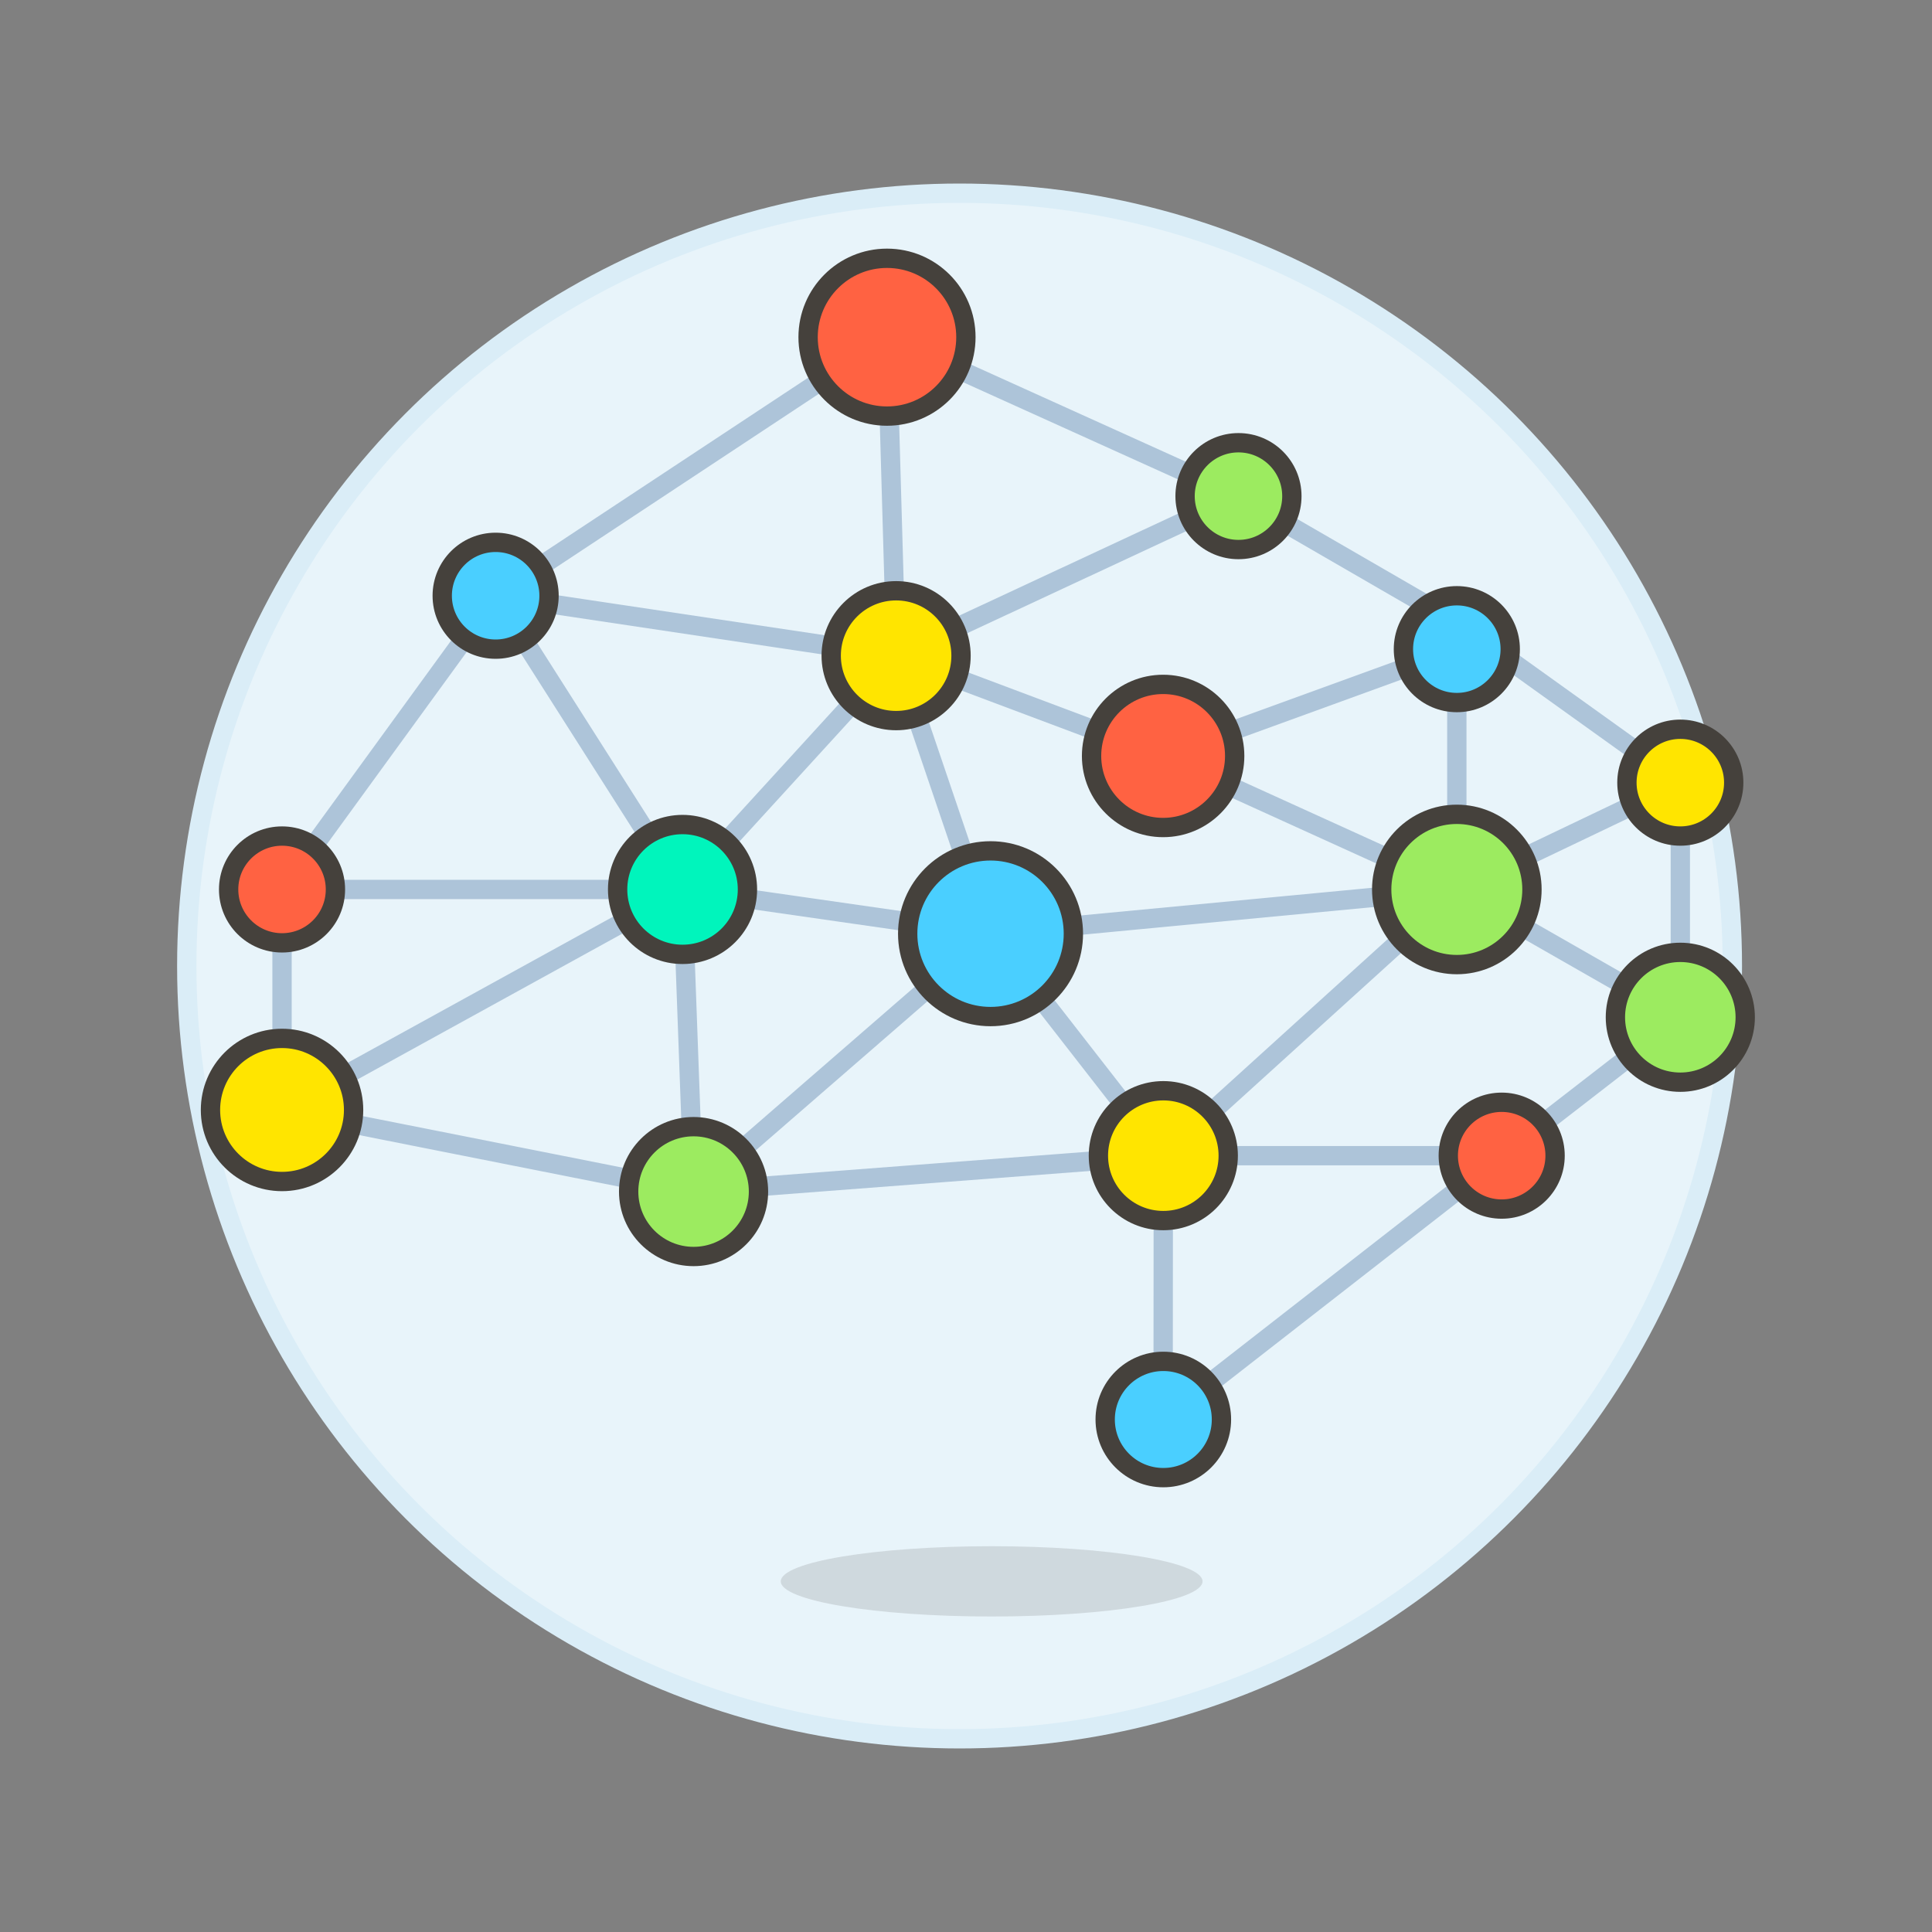 <svg xmlns="http://www.w3.org/2000/svg" viewBox="0 0 100 100"><rect x="0" y="0" width="100" height="100" fill="#808080" stroke="none"/><g class="nc-icon-wrapper"><defs/><circle class="a" cx="49.667" cy="50" r="40" fill="#e8f4fa" stroke="#daedf7" stroke-miterlimit="10"/><path class="b" d="M25.654 30.836l20.729 3.102" fill="none" stroke="#adc4d9" stroke-linecap="round" stroke-linejoin="round"/><ellipse class="c" cx="51.328" cy="81.851" rx="10.915" ry="1.819" fill="#45413c" opacity="0.15"/><path class="b" d="M14.598 46.038v11.413l21.301 4.225 24.314-1.859-.01 13.656 17.524-13.656 9.246-7.163V40.51l-11.568-8.292-11.302-6.538-18.192-8.227-20.257 13.383-11.056 15.202z" fill="none" stroke="#adc4d9" stroke-linecap="round" stroke-linejoin="round"/><path class="b" d="M14.598 46.038h20.73l-20.73 11.413" fill="none" stroke="#adc4d9" stroke-linecap="round" stroke-linejoin="round"/><path class="b" d="M35.328 46.038l.571 15.638L51.27 48.329l8.943 11.488" fill="none" stroke="#adc4d9" stroke-linecap="round" stroke-linejoin="round"/><path class="b" d="M25.654 30.836l9.674 15.202 11.055-12.1" fill="none" stroke="#adc4d9" stroke-linecap="round" stroke-linejoin="round"/><path class="b" d="M75.405 32.218v13.82l11.568-5.528" fill="none" stroke="#adc4d9" stroke-linecap="round" stroke-linejoin="round"/><path class="b" d="M45.911 17.453l.472 16.485 17.72-8.258" fill="none" stroke="#adc4d9" stroke-linecap="round" stroke-linejoin="round"/><path class="b" d="M86.973 52.654l-11.568-6.616-15.192 13.779h17.514" fill="none" stroke="#adc4d9" stroke-linecap="round" stroke-linejoin="round"/><path class="b" d="M51.27 48.329l24.135-2.291-15.202-6.91L75.405 33.6" fill="none" stroke="#adc4d9" stroke-linecap="round" stroke-linejoin="round"/><path class="b" d="M35.328 46.038l15.942 2.291-4.887-14.391 13.82 5.19" fill="none" stroke="#adc4d9" stroke-linecap="round" stroke-linejoin="round"/><circle class="d" cx="14.598" cy="46.038" r="2.764" stroke-linecap="round" stroke-linejoin="round" fill="#ff6242" stroke="#45413c"/><circle class="e" cx="35.328" cy="46.038" r="3.36" stroke-linecap="round" stroke-linejoin="round" stroke="#45413c" fill="#00f5bc"/><circle class="f" cx="86.973" cy="40.51" r="2.764" stroke-linecap="round" stroke-linejoin="round" stroke="#45413c" fill="#ffe500"/><circle class="g" cx="25.654" cy="30.836" r="2.764" stroke-linecap="round" stroke-linejoin="round" stroke="#45413c" fill="#4acfff"/><circle class="f" cx="46.383" cy="33.938" r="3.36" stroke-linecap="round" stroke-linejoin="round" stroke="#45413c" fill="#ffe500"/><circle class="h" cx="35.899" cy="61.676" r="3.36" stroke-linecap="round" stroke-linejoin="round" stroke="#45413c" fill="#9ceb60"/><circle class="g" cx="51.27" cy="48.329" r="4.288" stroke-linecap="round" stroke-linejoin="round" stroke="#45413c" fill="#4acfff"/><circle class="f" cx="14.598" cy="57.451" r="3.704" stroke-linecap="round" stroke-linejoin="round" stroke="#45413c" fill="#ffe500"/><circle class="f" cx="60.213" cy="59.817" r="3.36" stroke-linecap="round" stroke-linejoin="round" stroke="#45413c" fill="#ffe500"/><circle class="d" cx="77.727" cy="59.817" r="2.764" stroke-linecap="round" stroke-linejoin="round" fill="#ff6242" stroke="#45413c"/><circle class="d" cx="60.203" cy="39.128" r="3.704" stroke-linecap="round" stroke-linejoin="round" fill="#ff6242" stroke="#45413c"/><circle class="h" cx="86.973" cy="52.654" r="3.36" stroke-linecap="round" stroke-linejoin="round" stroke="#45413c" fill="#9ceb60"/><circle class="h" cx="75.405" cy="46.038" r="3.889" stroke-linecap="round" stroke-linejoin="round" stroke="#45413c" fill="#9ceb60"/><circle class="h" cx="64.103" cy="25.68" r="2.764" stroke-linecap="round" stroke-linejoin="round" stroke="#45413c" fill="#9ceb60"/><circle class="g" cx="75.405" cy="33.6" r="2.764" stroke-linecap="round" stroke-linejoin="round" stroke="#45413c" fill="#4acfff"/><circle class="d" cx="45.911" cy="17.453" r="4.084" stroke-linecap="round" stroke-linejoin="round" fill="#ff6242" stroke="#45413c"/><circle class="g" cx="60.213" cy="73.473" r="3.009" stroke-linecap="round" stroke-linejoin="round" stroke="#45413c" fill="#4acfff"/></g></svg>
